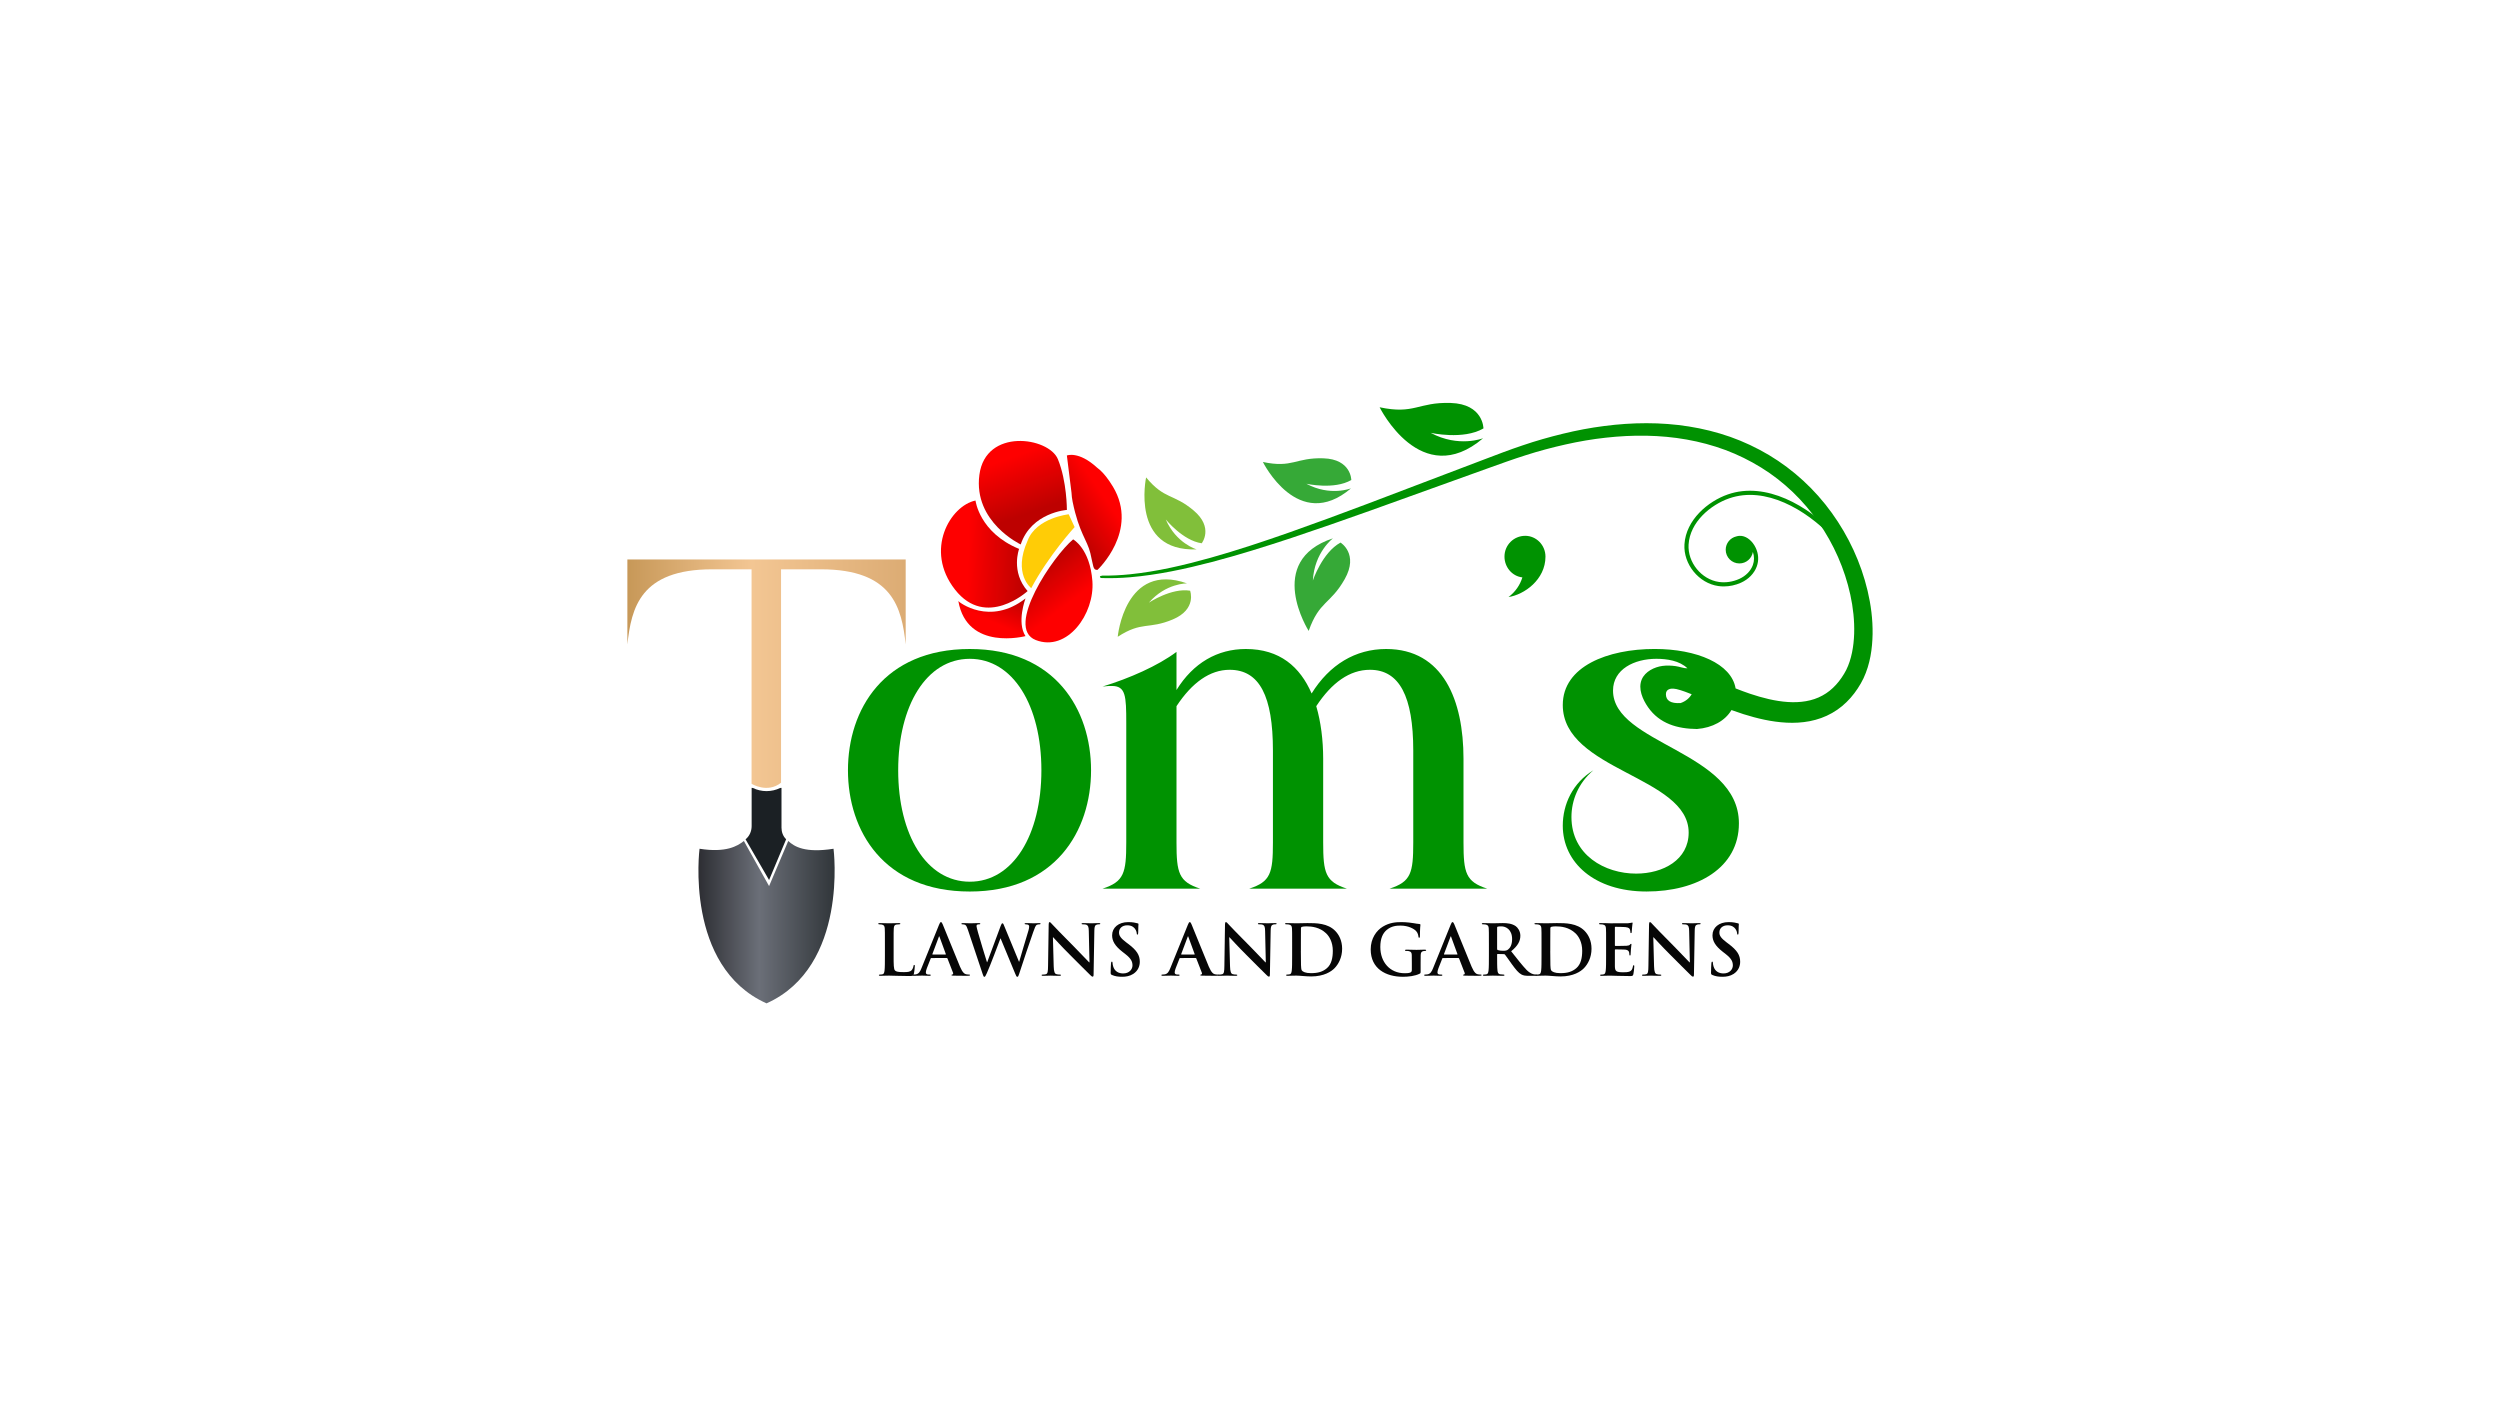 <svg xml:space="preserve" style="enable-background:new 0 0 1920 1080;" viewBox="0 0 1920 1080" y="0px" x="0px" xmlns:xlink="http://www.w3.org/1999/xlink" xmlns="http://www.w3.org/2000/svg" id="Layer_1" version="1.1">
<style type="text/css">
	.st0{fill:#009201;}
	.st1{fill:#060606;}
	.st2{fill:#36A937;}
	.st3{fill:#81BF3A;}
	.st4{fill:none;}
	.st5{fill:url(#SVGID_1_);}
	.st6{fill:#1B2024;}
	.st7{fill:url(#SVGID_00000060735699325112936340000003972520343631642291_);}
	.st8{fill:url(#SVGID_00000106858383345587387590000012818241283090188416_);}
	.st9{fill:url(#SVGID_00000035510908864313840840000008424946165076200846_);}
	.st10{fill:url(#SVGID_00000155109452182789056490000007047261331895436947_);}
	.st11{fill:url(#SVGID_00000108279291388127806340000010028600876006644403_);}
	.st12{fill:#FFCC06;}
	.st13{fill:url(#SVGID_00000101095005953643706790000016147425971871774636_);}
	.st14{fill:url(#SVGID_00000011748782381024426900000009595559168698891167_);}
	.st15{fill:url(#SVGID_00000024701106458823717600000001889446690066263693_);}
	.st16{fill:url(#SVGID_00000021094720057386354150000011871364373707777212_);}
	.st17{fill:url(#SVGID_00000088845486554515032020000000940147035246242464_);}
	.st18{fill:url(#SVGID_00000062899693773019707480000013750623584050088638_);}
	.st19{fill:url(#SVGID_00000029019843301116408630000002159027234233498019_);}
	.st20{fill:url(#SVGID_00000096753427872482786480000007802790740580116405_);}
	.st21{fill:url(#SVGID_00000029032196272012215770000010674729590939856046_);}
	.st22{fill:url(#SVGID_00000086669921634450871540000001774751314700759687_);}
	.st23{fill:url(#SVGID_00000171678988355893908250000005528600272554826405_);}
	.st24{fill:url(#SVGID_00000097502054896159021600000007310521354270153909_);}
	.st25{fill:url(#SVGID_00000000936690398004356970000015468586572516644525_);}
	.st26{fill:url(#SVGID_00000175283673325514509080000009358597116275001223_);}
	.st27{fill:url(#SVGID_00000158709630077853039540000007148751577524970628_);}
</style>
<g>
	<g>
		<g>
			<g>
				<g>
					<path d="M651.23,591.56c0-46.57,27.5-93.13,93.57-93.13c65.64,0,93.13,46.57,93.13,93.13
						c0,46.57-27.5,93.13-93.13,93.13C678.72,684.69,651.23,638.13,651.23,591.56z M799.79,591.56c0-49.67-21.73-85.59-54.99-85.59
						c-33.26,0-54.99,35.92-54.99,85.59c0,49.67,21.73,85.59,54.99,85.59C778.06,677.16,799.79,641.24,799.79,591.56z" class="st0"></path>
				</g>
			</g>
			<g>
				<g>
					<path d="M864.97,647v-91.8c0-20.84-0.44-28.38-11.09-28.38c-1.77,0-3.55,0-7.1,0.44
						c20.4-6.21,42.57-15.96,56.77-26.61v29.27c12.86-20.84,31.49-31.49,53.22-31.49c26.17,0,41.69,13.75,50.56,34.15
						c13.75-22.17,33.7-34.15,57.21-34.15c43.91,0,59.43,39.47,59.43,84.26V647c0,23.51,1.77,30.16,18.18,35.48h-74.95
						c16.41-5.32,18.18-11.97,18.18-35.48v-70.51c0-41.69-10.64-62.09-33.26-62.09c-15.52,0-29.27,9.76-41.24,27.94
						c3.55,11.97,5.32,26.16,5.32,40.36V647c0,23.51,1.77,30.16,18.18,35.48h-74.95c16.41-5.32,18.18-11.97,18.18-35.48v-70.51
						c0-41.69-10.2-62.09-33.26-62.09c-15.08,0-28.83,9.76-40.8,27.94V647c0,23.51,1.77,30.16,18.18,35.48h-74.95
						C863.2,677.16,864.97,670.5,864.97,647z" class="st0"></path>
				</g>
			</g>
			<g>
				<g>
					<path d="M1169.19,443.44c-7.98-0.89-13.75-7.98-13.75-15.96c0-8.87,7.09-15.97,15.96-15.97
						c8.43,0,15.52,7.1,15.52,15.97c0,17.74-16.41,29.27-28.38,31.04C1163.87,454.53,1167.41,449.21,1169.19,443.44z" class="st0"></path>
				</g>
			</g>
		</g>
	</g>
	<g>
		<g>
			<path d="M686.3,733.89c0,6.86,0,10.55,1.12,11.52c0.91,0.8,2.3,1.18,6.48,1.18c2.84,0,4.93-0.05,6.27-1.5
				c0.64-0.7,1.29-2.2,1.39-3.21c0.05-0.48,0.16-0.8,0.59-0.8c0.37,0,0.43,0.27,0.43,0.91c0,0.59-0.37,4.61-0.8,6.16
				c-0.32,1.18-0.59,1.45-3.37,1.45c-3.86,0-6.64-0.11-9.05-0.16c-2.41-0.11-4.34-0.16-6.54-0.16c-0.59,0-1.77,0-3.05,0.05
				c-1.23,0-2.62,0.11-3.7,0.11c-0.7,0-1.07-0.16-1.07-0.54c0-0.27,0.21-0.43,0.86-0.43c0.8,0,1.45-0.11,1.93-0.22
				c1.07-0.21,1.34-1.39,1.55-2.95c0.27-2.25,0.27-6.48,0.27-11.41v-9.43c0-8.14,0-9.64-0.11-11.36c-0.11-1.82-0.54-2.68-2.3-3.05
				c-0.43-0.11-1.07-0.16-1.77-0.16c-0.59,0-0.91-0.11-0.91-0.48c0-0.37,0.37-0.48,1.18-0.48c2.52,0,5.89,0.16,7.34,0.16
				c1.29,0,5.2-0.16,7.29-0.16c0.75,0,1.12,0.11,1.12,0.48c0,0.38-0.32,0.48-0.96,0.48c-0.59,0-1.45,0.05-2.09,0.16
				c-1.45,0.27-1.87,1.18-1.98,3.05c-0.11,1.72-0.11,3.21-0.11,11.36V733.89z" class="st1"></path>
			<path d="M715.22,735.76c-0.27,0-0.37,0.11-0.48,0.43l-2.89,7.34c-0.54,1.34-0.8,2.62-0.8,3.27
				c0,0.97,0.48,1.66,2.14,1.66h0.8c0.64,0,0.8,0.11,0.8,0.43c0,0.43-0.32,0.54-0.91,0.54c-1.71,0-4.02-0.16-5.68-0.16
				c-0.59,0-3.53,0.16-6.32,0.16c-0.7,0-1.02-0.11-1.02-0.54c0-0.32,0.21-0.43,0.64-0.43c0.48,0,1.23-0.06,1.66-0.11
				c2.46-0.32,3.48-2.14,4.55-4.82l13.44-33.21c0.64-1.55,0.96-2.14,1.5-2.14c0.48,0,0.8,0.48,1.34,1.71
				c1.29,2.95,9.86,24.37,13.28,32.51c2.04,4.82,3.59,5.57,4.71,5.84c0.8,0.16,1.61,0.22,2.25,0.22c0.43,0,0.7,0.05,0.7,0.43
				c0,0.43-0.48,0.54-2.47,0.54c-1.93,0-5.84,0-10.12-0.11c-0.96-0.05-1.61-0.05-1.61-0.43c0-0.32,0.21-0.43,0.75-0.48
				c0.37-0.11,0.75-0.59,0.48-1.23l-4.29-11.03c-0.11-0.27-0.27-0.38-0.54-0.38H715.22z M726.14,733.08c0.27,0,0.32-0.16,0.27-0.32
				l-4.82-13.18c-0.05-0.21-0.11-0.48-0.27-0.48c-0.16,0-0.27,0.27-0.32,0.48l-4.93,13.12c-0.05,0.21,0,0.37,0.21,0.37H726.14z" class="st1"></path>
			<path d="M743.38,714.18c-0.64-1.98-1.23-3.27-1.98-3.8c-0.59-0.37-1.66-0.48-2.14-0.48c-0.54,0-0.86-0.05-0.86-0.48
				c0-0.37,0.43-0.48,1.18-0.48c2.78,0,5.73,0.16,6.21,0.16c0.48,0,2.84-0.16,5.95-0.16c0.75,0,1.12,0.16,1.12,0.48
				c0,0.43-0.43,0.48-0.96,0.48c-0.43,0-0.96,0-1.34,0.21c-0.48,0.22-0.59,0.59-0.59,1.18c0,0.7,0.54,2.52,1.18,4.93
				c0.91,3.53,5.89,19.76,6.86,22.76h0.16l10.39-27.96c0.54-1.5,0.91-1.93,1.34-1.93c0.59,0,0.86,0.8,1.55,2.52l11.14,27h0.16
				c0.96-3.59,5.25-17.73,7.12-24c0.37-1.23,0.54-2.36,0.54-3.1c0-0.86-0.48-1.61-2.57-1.61c-0.54,0-0.91-0.16-0.91-0.48
				c0-0.37,0.43-0.48,1.23-0.48c2.84,0,5.09,0.16,5.57,0.16c0.37,0,2.68-0.16,4.45-0.16c0.59,0,0.96,0.11,0.96,0.43
				c0,0.37-0.27,0.53-0.75,0.53c-0.54,0-1.29,0.05-1.87,0.27c-1.29,0.48-1.87,2.62-3,5.68c-2.46,6.75-8.09,23.78-10.71,31.82
				c-0.59,1.88-0.86,2.52-1.55,2.52c-0.54,0-0.86-0.64-1.66-2.62l-11.14-26.89h-0.11c-1.02,2.73-8.14,21.75-10.44,26.68
				c-1.02,2.2-1.29,2.84-1.93,2.84c-0.54,0-0.75-0.59-1.23-1.98L743.38,714.18z" class="st1"></path>
			<path d="M809.24,742.14c0.11,4.18,0.8,5.57,1.87,5.95c0.91,0.32,1.93,0.38,2.79,0.38c0.59,0,0.91,0.11,0.91,0.43
				c0,0.43-0.48,0.54-1.23,0.54c-3.48,0-5.62-0.16-6.64-0.16c-0.48,0-3,0.16-5.78,0.16c-0.7,0-1.18-0.05-1.18-0.54
				c0-0.32,0.32-0.43,0.86-0.43c0.7,0,1.66-0.06,2.41-0.27c1.39-0.43,1.61-1.98,1.66-6.64l0.48-31.55c0-1.07,0.16-1.82,0.7-1.82
				c0.59,0,1.07,0.69,1.98,1.66c0.64,0.69,8.78,9.26,16.61,17.03c3.64,3.64,10.87,11.36,11.78,12.21h0.27l-0.54-24.05
				c-0.05-3.27-0.54-4.29-1.82-4.82c-0.8-0.32-2.09-0.32-2.84-0.32c-0.64,0-0.86-0.16-0.86-0.48c0-0.43,0.59-0.48,1.39-0.48
				c2.79,0,5.36,0.16,6.48,0.16c0.59,0,2.63-0.16,5.25-0.16c0.7,0,1.23,0.06,1.23,0.48c0,0.32-0.32,0.48-0.96,0.48
				c-0.54,0-0.96,0-1.61,0.16c-1.5,0.43-1.93,1.55-1.98,4.55l-0.59,33.8c0,1.18-0.21,1.66-0.7,1.66c-0.59,0-1.23-0.59-1.82-1.18
				c-3.37-3.21-10.23-10.23-15.8-15.75c-5.84-5.79-11.78-12.32-12.75-13.34h-0.16L809.24,742.14z" class="st1"></path>
			<path d="M854,748.78c-0.86-0.38-1.02-0.64-1.02-1.82c0-2.95,0.21-6.16,0.27-7.02c0.05-0.8,0.21-1.39,0.64-1.39
				c0.48,0,0.54,0.48,0.54,0.91c0,0.7,0.21,1.82,0.48,2.73c1.18,3.96,4.34,5.41,7.66,5.41c4.82,0,7.18-3.27,7.18-6.11
				c0-2.63-0.8-5.09-5.25-8.57l-2.46-1.93c-5.89-4.6-7.93-8.36-7.93-12.69c0-5.89,4.93-10.12,12.37-10.12
				c3.48,0,5.73,0.53,7.12,0.91c0.48,0.11,0.75,0.27,0.75,0.64c0,0.69-0.21,2.25-0.21,6.43c0,1.18-0.16,1.6-0.59,1.6
				c-0.37,0-0.54-0.32-0.54-0.96c0-0.48-0.27-2.14-1.39-3.54c-0.8-1.02-2.36-2.62-5.84-2.62c-3.96,0-6.37,2.3-6.37,5.52
				c0,2.46,1.23,4.34,5.68,7.71l1.5,1.12c6.48,4.88,8.78,8.57,8.78,13.66c0,3.11-1.18,6.8-5.03,9.32c-2.68,1.72-5.68,2.2-8.52,2.2
				C858.72,750.17,856.31,749.8,854,748.78z" class="st1"></path>
			<path d="M906.32,735.76c-0.27,0-0.37,0.11-0.48,0.43l-2.89,7.34c-0.54,1.34-0.8,2.62-0.8,3.27
				c0,0.97,0.48,1.66,2.14,1.66h0.8c0.64,0,0.8,0.11,0.8,0.43c0,0.43-0.32,0.54-0.91,0.54c-1.71,0-4.02-0.16-5.68-0.16
				c-0.59,0-3.53,0.16-6.32,0.16c-0.7,0-1.02-0.11-1.02-0.54c0-0.32,0.21-0.43,0.64-0.43c0.48,0,1.23-0.06,1.66-0.11
				c2.46-0.32,3.48-2.14,4.55-4.82l13.44-33.21c0.64-1.55,0.96-2.14,1.5-2.14c0.48,0,0.8,0.48,1.34,1.71
				c1.29,2.95,9.86,24.37,13.28,32.51c2.04,4.82,3.59,5.57,4.71,5.84c0.8,0.16,1.61,0.22,2.25,0.22c0.43,0,0.7,0.05,0.7,0.43
				c0,0.43-0.48,0.54-2.47,0.54c-1.93,0-5.84,0-10.12-0.11c-0.96-0.05-1.61-0.05-1.61-0.43c0-0.32,0.21-0.43,0.75-0.48
				c0.37-0.11,0.75-0.59,0.48-1.23l-4.29-11.03c-0.11-0.27-0.27-0.38-0.54-0.38H906.32z M917.24,733.08c0.27,0,0.32-0.16,0.27-0.32
				l-4.82-13.18c-0.05-0.21-0.11-0.48-0.27-0.48c-0.16,0-0.27,0.27-0.32,0.48l-4.93,13.12c-0.05,0.21,0,0.37,0.21,0.37H917.24z" class="st1"></path>
			<path d="M944.66,742.14c0.11,4.18,0.8,5.57,1.87,5.95c0.91,0.32,1.93,0.38,2.79,0.38c0.59,0,0.91,0.11,0.91,0.43
				c0,0.43-0.48,0.54-1.23,0.54c-3.48,0-5.62-0.16-6.64-0.16c-0.48,0-3,0.16-5.78,0.16c-0.7,0-1.18-0.05-1.18-0.54
				c0-0.32,0.32-0.43,0.86-0.43c0.7,0,1.66-0.06,2.41-0.27c1.39-0.43,1.61-1.98,1.66-6.64L940.8,710c0-1.07,0.16-1.82,0.7-1.82
				c0.59,0,1.07,0.69,1.98,1.66c0.64,0.69,8.78,9.26,16.61,17.03c3.64,3.64,10.87,11.36,11.78,12.21h0.27l-0.54-24.05
				c-0.05-3.27-0.54-4.29-1.82-4.82c-0.8-0.32-2.09-0.32-2.84-0.32c-0.64,0-0.86-0.16-0.86-0.48c0-0.43,0.59-0.48,1.39-0.48
				c2.79,0,5.36,0.16,6.48,0.16c0.59,0,2.62-0.16,5.25-0.16c0.7,0,1.23,0.06,1.23,0.48c0,0.32-0.32,0.48-0.96,0.48
				c-0.54,0-0.96,0-1.61,0.16c-1.5,0.43-1.93,1.55-1.98,4.55l-0.59,33.8c0,1.18-0.21,1.66-0.7,1.66c-0.59,0-1.23-0.59-1.82-1.18
				c-3.37-3.21-10.23-10.23-15.8-15.75c-5.84-5.79-11.78-12.32-12.75-13.34h-0.16L944.66,742.14z" class="st1"></path>
			<path d="M992.36,724.46c0-8.14,0-9.64-0.11-11.36c-0.11-1.82-0.54-2.68-2.3-3.05c-0.43-0.11-1.34-0.16-2.09-0.16
				c-0.59,0-0.91-0.11-0.91-0.48c0-0.37,0.37-0.48,1.18-0.48c2.84,0,6.21,0.16,7.71,0.16c1.66,0,5.03-0.16,8.25-0.16
				c6.7,0,15.64,0,21.48,6.11c2.68,2.78,5.19,7.23,5.19,13.6c0,6.75-2.84,11.89-5.84,14.95c-2.46,2.52-8.03,6.32-17.94,6.32
				c-1.93,0-4.12-0.16-6.16-0.32c-2.04-0.16-3.91-0.32-5.25-0.32c-0.59,0-1.77,0-3.05,0.05c-1.23,0-2.62,0.11-3.7,0.11
				c-0.7,0-1.07-0.16-1.07-0.54c0-0.27,0.21-0.43,0.86-0.43c0.8,0,1.45-0.11,1.93-0.22c1.07-0.21,1.34-1.39,1.55-2.95
				c0.27-2.25,0.27-6.48,0.27-11.41V724.46z M999.06,730.35c0,5.68,0.05,9.8,0.11,10.82c0.05,1.34,0.16,3.48,0.59,4.07
				c0.7,1.02,2.78,2.14,7.02,2.14c5.46,0,9.11-1.07,12.32-3.85c3.43-2.95,4.5-7.82,4.5-13.34c0-6.8-2.84-11.19-5.14-13.39
				c-4.93-4.71-11.03-5.36-15.21-5.36c-1.07,0-3.05,0.16-3.48,0.38c-0.48,0.21-0.64,0.48-0.64,1.07c-0.05,1.82-0.05,6.48-0.05,10.71
				V730.35z" class="st1"></path>
			<path d="M1091.06,745.83c0,1.45-0.05,1.55-0.7,1.93c-3.48,1.82-8.73,2.41-12.91,2.41c-13.12,0-24.75-6.21-24.75-21
				c0-8.57,4.45-14.57,9.32-17.51c5.14-3.11,9.91-3.48,14.41-3.48c3.7,0,8.41,0.64,9.48,0.86c1.12,0.21,3,0.53,4.23,0.59
				c0.64,0.06,0.75,0.27,0.75,0.64c0,0.59-0.38,2.09-0.38,8.79c0,0.86-0.16,1.12-0.59,1.12c-0.38,0-0.48-0.27-0.54-0.7
				c-0.16-1.23-0.43-2.94-1.82-4.44c-1.61-1.72-5.89-4.18-11.94-4.18c-2.95,0-6.86,0.21-10.61,3.32c-3,2.52-4.93,6.54-4.93,13.12
				c0,11.52,7.34,20.14,18.64,20.14c1.39,0,3.27,0,4.55-0.59c0.8-0.38,1.02-1.07,1.02-1.98v-5.04c0-2.68,0-4.71-0.05-6.32
				c-0.05-1.82-0.54-2.68-2.3-3.05c-0.43-0.11-1.34-0.16-2.09-0.16c-0.48,0-0.8-0.11-0.8-0.43c0-0.43,0.37-0.54,1.12-0.54
				c2.79,0,6.16,0.16,7.77,0.16c1.66,0,4.5-0.16,6.27-0.16c0.7,0,1.07,0.11,1.07,0.54c0,0.32-0.32,0.43-0.7,0.43
				c-0.43,0-0.8,0.05-1.45,0.16c-1.45,0.27-1.98,1.18-2.04,3.05c-0.05,1.61-0.05,3.75-0.05,6.43V745.83z" class="st1"></path>
			<path d="M1108.13,735.76c-0.27,0-0.37,0.11-0.48,0.43l-2.89,7.34c-0.54,1.34-0.8,2.62-0.8,3.27
				c0,0.97,0.48,1.66,2.14,1.66h0.8c0.64,0,0.8,0.11,0.8,0.43c0,0.43-0.32,0.54-0.91,0.54c-1.71,0-4.02-0.16-5.68-0.16
				c-0.59,0-3.53,0.16-6.32,0.16c-0.7,0-1.02-0.11-1.02-0.54c0-0.32,0.21-0.43,0.64-0.43c0.48,0,1.23-0.06,1.66-0.11
				c2.46-0.32,3.48-2.14,4.55-4.82l13.44-33.21c0.64-1.55,0.96-2.14,1.5-2.14c0.48,0,0.8,0.48,1.34,1.71
				c1.29,2.95,9.86,24.37,13.28,32.51c2.04,4.82,3.59,5.57,4.71,5.84c0.8,0.16,1.61,0.22,2.25,0.22c0.43,0,0.7,0.05,0.7,0.43
				c0,0.43-0.48,0.54-2.47,0.54c-1.93,0-5.84,0-10.12-0.11c-0.96-0.05-1.61-0.05-1.61-0.43c0-0.32,0.21-0.43,0.75-0.48
				c0.37-0.11,0.75-0.59,0.48-1.23l-4.29-11.03c-0.11-0.27-0.27-0.38-0.54-0.38H1108.13z M1119.06,733.08
				c0.27,0,0.32-0.16,0.27-0.32l-4.82-13.18c-0.05-0.21-0.11-0.48-0.27-0.48c-0.16,0-0.27,0.27-0.32,0.48l-4.93,13.12
				c-0.05,0.21,0,0.37,0.21,0.37H1119.06z" class="st1"></path>
			<path d="M1143.47,724.46c0-8.14,0-9.64-0.11-11.36c-0.11-1.82-0.54-2.68-2.3-3.05c-0.43-0.11-1.34-0.16-2.09-0.16
				c-0.59,0-0.91-0.11-0.91-0.48c0-0.37,0.37-0.48,1.18-0.48c2.84,0,6.21,0.16,7.34,0.16c1.82,0,5.89-0.16,7.55-0.16
				c3.37,0,6.96,0.32,9.86,2.3c1.5,1.02,3.64,3.75,3.64,7.34c0,3.96-1.66,7.61-7.07,12c4.77,6,8.46,10.77,11.62,14.09
				c3,3.11,5.2,3.48,6,3.64c0.59,0.11,1.07,0.16,1.5,0.16c0.43,0,0.64,0.16,0.64,0.43c0,0.43-0.37,0.54-1.02,0.54h-5.09
				c-3,0-4.34-0.27-5.73-1.02c-2.3-1.23-4.34-3.75-7.34-7.87c-2.14-2.94-4.61-6.59-5.3-7.39c-0.27-0.32-0.59-0.38-0.96-0.38
				l-4.66-0.11c-0.27,0-0.43,0.11-0.43,0.43v0.75c0,4.98,0,9.21,0.27,11.46c0.16,1.55,0.48,2.73,2.09,2.95
				c0.8,0.11,1.98,0.22,2.63,0.22c0.43,0,0.64,0.16,0.64,0.43c0,0.38-0.38,0.54-1.07,0.54c-3.11,0-7.07-0.16-7.87-0.16
				c-1.02,0-4.39,0.16-6.54,0.16c-0.7,0-1.07-0.16-1.07-0.54c0-0.27,0.21-0.43,0.86-0.43c0.8,0,1.45-0.11,1.93-0.22
				c1.07-0.21,1.34-1.39,1.55-2.95c0.27-2.25,0.27-6.48,0.27-11.41V724.46z M1149.79,728.69c0,0.59,0.11,0.8,0.48,0.96
				c1.12,0.38,2.73,0.54,4.07,0.54c2.14,0,2.84-0.22,3.8-0.91c1.61-1.18,3.16-3.64,3.16-8.03c0-7.61-5.03-9.8-8.2-9.8
				c-1.34,0-2.3,0.06-2.84,0.22c-0.37,0.11-0.48,0.32-0.48,0.75V728.69z" class="st1"></path>
			<path d="M1183.89,724.46c0-8.14,0-9.64-0.11-11.36c-0.11-1.82-0.54-2.68-2.3-3.05c-0.43-0.11-1.34-0.16-2.09-0.16
				c-0.59,0-0.91-0.11-0.91-0.48c0-0.37,0.38-0.48,1.18-0.48c2.84,0,6.21,0.16,7.71,0.16c1.66,0,5.03-0.16,8.25-0.16
				c6.7,0,15.64,0,21.48,6.11c2.68,2.78,5.19,7.23,5.19,13.6c0,6.75-2.84,11.89-5.84,14.95c-2.46,2.52-8.03,6.32-17.94,6.32
				c-1.93,0-4.12-0.16-6.16-0.32c-2.04-0.16-3.91-0.32-5.25-0.32c-0.59,0-1.77,0-3.05,0.05c-1.23,0-2.62,0.11-3.7,0.11
				c-0.7,0-1.07-0.16-1.07-0.54c0-0.27,0.21-0.43,0.86-0.43c0.8,0,1.45-0.11,1.93-0.22c1.07-0.21,1.34-1.39,1.55-2.95
				c0.27-2.25,0.27-6.48,0.27-11.41V724.46z M1190.59,730.35c0,5.68,0.05,9.8,0.11,10.82c0.05,1.34,0.16,3.48,0.59,4.07
				c0.7,1.02,2.78,2.14,7.02,2.14c5.46,0,9.11-1.07,12.32-3.85c3.43-2.95,4.5-7.82,4.5-13.34c0-6.8-2.84-11.19-5.14-13.39
				c-4.93-4.71-11.03-5.36-15.21-5.36c-1.07,0-3.05,0.16-3.48,0.38c-0.48,0.21-0.64,0.48-0.64,1.07c-0.05,1.82-0.05,6.48-0.05,10.71
				V730.35z" class="st1"></path>
			<path d="M1233.48,724.46c0-8.14,0-9.64-0.11-11.36c-0.11-1.82-0.54-2.68-2.3-3.05c-0.43-0.11-1.34-0.16-2.09-0.16
				c-0.59,0-0.91-0.11-0.91-0.48c0-0.37,0.37-0.48,1.18-0.48c1.45,0,3,0.06,4.34,0.06c1.39,0.05,2.63,0.11,3.38,0.11
				c1.71,0,12.37,0,13.39-0.05c1.02-0.11,1.87-0.21,2.3-0.32c0.27-0.05,0.59-0.21,0.86-0.21c0.27,0,0.32,0.21,0.32,0.48
				c0,0.38-0.27,1.02-0.43,3.48c-0.05,0.54-0.16,2.89-0.27,3.54c-0.05,0.27-0.16,0.59-0.54,0.59s-0.48-0.27-0.48-0.75
				c0-0.38-0.05-1.29-0.32-1.93c-0.37-0.97-0.91-1.61-3.59-1.93c-0.91-0.11-6.54-0.22-7.61-0.22c-0.27,0-0.37,0.16-0.37,0.54v13.55
				c0,0.38,0.05,0.59,0.37,0.59c1.18,0,7.34,0,8.57-0.11c1.29-0.11,2.09-0.27,2.57-0.8c0.37-0.43,0.59-0.7,0.86-0.7
				c0.21,0,0.37,0.11,0.37,0.43s-0.21,1.18-0.43,3.91c-0.05,1.07-0.21,3.21-0.21,3.59c0,0.43,0,1.02-0.48,1.02
				c-0.38,0-0.48-0.21-0.48-0.48c-0.05-0.54-0.05-1.23-0.21-1.93c-0.27-1.07-1.02-1.88-3-2.09c-1.02-0.11-6.32-0.16-7.61-0.16
				c-0.27,0-0.32,0.21-0.32,0.53v4.23c0,1.82-0.05,6.75,0,8.3c0.11,3.69,0.96,4.5,6.43,4.5c1.39,0,3.64,0,5.03-0.64
				c1.39-0.64,2.04-1.77,2.41-3.96c0.11-0.59,0.21-0.8,0.59-0.8c0.43,0,0.43,0.43,0.43,0.97c0,1.23-0.43,4.88-0.7,5.95
				c-0.37,1.39-0.86,1.39-2.89,1.39c-4.02,0-6.96-0.11-9.27-0.16c-2.3-0.11-3.96-0.16-5.57-0.16c-0.59,0-1.77,0-3.05,0.05
				c-1.23,0-2.62,0.11-3.7,0.11c-0.7,0-1.07-0.16-1.07-0.54c0-0.27,0.21-0.43,0.86-0.43c0.8,0,1.45-0.11,1.93-0.22
				c1.07-0.21,1.34-1.39,1.55-2.95c0.27-2.25,0.27-6.48,0.27-11.41V724.46z" class="st1"></path>
			<path d="M1270.32,742.14c0.11,4.18,0.8,5.57,1.87,5.95c0.91,0.32,1.93,0.38,2.79,0.38c0.59,0,0.91,0.11,0.91,0.43
				c0,0.43-0.48,0.54-1.23,0.54c-3.48,0-5.62-0.16-6.64-0.16c-0.48,0-3,0.16-5.78,0.16c-0.7,0-1.18-0.05-1.18-0.54
				c0-0.32,0.32-0.43,0.86-0.43c0.7,0,1.66-0.06,2.41-0.27c1.39-0.43,1.61-1.98,1.66-6.64l0.48-31.55c0-1.07,0.16-1.82,0.7-1.82
				c0.59,0,1.07,0.69,1.98,1.66c0.64,0.69,8.78,9.26,16.61,17.03c3.64,3.64,10.87,11.36,11.78,12.21h0.27l-0.54-24.05
				c-0.05-3.27-0.54-4.29-1.82-4.82c-0.8-0.32-2.09-0.32-2.84-0.32c-0.64,0-0.86-0.16-0.86-0.48c0-0.43,0.59-0.48,1.39-0.48
				c2.79,0,5.36,0.16,6.48,0.16c0.59,0,2.63-0.16,5.25-0.16c0.7,0,1.23,0.06,1.23,0.48c0,0.32-0.32,0.48-0.96,0.48
				c-0.54,0-0.96,0-1.61,0.16c-1.5,0.43-1.93,1.55-1.98,4.55l-0.59,33.8c0,1.18-0.21,1.66-0.7,1.66c-0.59,0-1.23-0.59-1.82-1.18
				c-3.37-3.21-10.23-10.23-15.8-15.75c-5.84-5.79-11.78-12.32-12.75-13.34h-0.16L1270.32,742.14z" class="st1"></path>
			<path d="M1315.08,748.78c-0.86-0.38-1.02-0.64-1.02-1.82c0-2.95,0.21-6.16,0.27-7.02c0.05-0.8,0.21-1.39,0.64-1.39
				c0.48,0,0.54,0.48,0.54,0.91c0,0.7,0.21,1.82,0.48,2.73c1.18,3.96,4.34,5.41,7.66,5.41c4.82,0,7.18-3.27,7.18-6.11
				c0-2.63-0.8-5.09-5.25-8.57l-2.46-1.93c-5.89-4.6-7.93-8.36-7.93-12.69c0-5.89,4.93-10.12,12.37-10.12
				c3.48,0,5.73,0.53,7.12,0.91c0.48,0.11,0.75,0.27,0.75,0.64c0,0.69-0.21,2.25-0.21,6.43c0,1.18-0.16,1.6-0.59,1.6
				c-0.37,0-0.54-0.32-0.54-0.96c0-0.48-0.27-2.14-1.39-3.54c-0.8-1.02-2.36-2.62-5.84-2.62c-3.96,0-6.37,2.3-6.37,5.52
				c0,2.46,1.23,4.34,5.68,7.71l1.5,1.12c6.48,4.88,8.78,8.57,8.78,13.66c0,3.11-1.18,6.8-5.03,9.32c-2.68,1.72-5.68,2.2-8.52,2.2
				C1319.79,750.17,1317.38,749.8,1315.08,748.78z" class="st1"></path>
		</g>
	</g>
	<path d="M1139.29,329.03c0,0-0.01-18.77-25.17-19.56s-27.63,9.06-54.57,3.31c0,0,31.74,64.38,79.5,23.77
		c0,0-18.74,7.49-40.3-4.13C1098.75,332.41,1123.8,338.09,1139.29,329.03z" class="st0"></path>
	<path d="M1037.8,368.64c0,0-0.01-15.98-21.43-16.66s-23.53,7.72-46.47,2.82c0,0,27.03,54.82,67.69,20.24
		c0,0-15.96,6.38-34.31-3.52C1003.29,371.52,1024.62,376.35,1037.8,368.64z" class="st2"></path>
	<path d="M922.92,417.24c0,0,9.46-11.99-6.2-25.18c-15.66-13.2-22.21-8.15-36.51-25.41c0,0-12.21,57.11,38.76,55.27
		c0,0-15.74-4.67-23.64-22.96C895.34,398.96,908.47,415.22,922.92,417.24z" class="st3"></path>
	<path d="M1029.53,416.7c0,0,14.2,8.66,3.21,28.07c-10.99,19.41-19.6,16.74-27.67,39.78c0,0-34.1-53.71,18.66-71.14
		c0,0-14.31,10.74-15.45,32.41C1008.27,445.82,1015.52,424.24,1029.53,416.7z" class="st2"></path>
	<path d="M914,453.66c0,0,5.43,14.2-13.36,22.09c-18.79,7.89-23.52,1.15-42.23,13.3c0,0,5.35-57.88,53.23-41.01
		c0,0-16.34-0.23-29.28,14.8C882.36,462.84,899.66,451.29,914,453.66z" class="st3"></path>
	<path d="M1326.99,379.71c-15.26,5.3-32.2,19.55-33.33,38.32c-0.92,15.26,11.02,29.94,26.06,32.06
		c1.35,0.19,2.73,0.29,4.12,0.29c4.48,0,9.06-0.98,13.25-2.87c5.78-2.61,10.2-7.16,12.11-12.48c1.71-4.75,1.39-9.78-0.94-14.56
		c-2.36-4.84-6.37-8.23-10.48-8.85c-1.12-0.17-2.5-0.17-4.01,0.27c-0.03,0.01-0.05,0.01-0.08,0.02c-0.05,0.01-0.09,0.03-0.14,0.04
		c-4.69,1.06-8.21,5.23-8.21,10.25c0,5.81,4.71,10.52,10.52,10.52c5.23,0,9.54-3.83,10.35-8.83c1.15,3.36,1.16,6.79-0.01,10.05
		c-1.63,4.52-5.43,8.4-10.43,10.66c-4.94,2.23-10.48,3.06-15.61,2.34c-13.47-1.9-24.15-15.05-23.33-28.71
		c1.04-17.31,16.9-30.54,31.2-35.5c27.91-9.69,58.95,8.82,78.7,29.39l2.3-2.21C1388.6,388.62,1356.32,369.52,1326.99,379.71z" class="st0"></path>
	<path d="M1287.52,529.21c-0.61-0.14-1.43-0.24-2.28-0.33c-1.46-0.1-5.81-0.04-5.81,4.24c0,4.8,3.49,7.3,11.28,6.83
		c3.86-1.31,6.74-3.76,8.52-6.75c-1.73-0.68-3.47-1.38-5.15-1.98C1291.75,530.37,1289.46,529.65,1287.52,529.21z" class="st4"></path>
	<path d="M1434.32,453.74c-5.12-21.59-14.59-41.95-27.49-59.82c-12.87-17.9-29.41-33.16-48.3-44.46
		c-9.46-5.62-19.44-10.32-29.78-13.98c-10.35-3.62-21-6.26-31.77-7.96c-21.56-3.43-43.46-3.13-64.85-0.36
		c-10.71,1.36-21.3,3.38-31.75,5.93c-10.45,2.54-20.79,5.47-30.93,8.93c-10.2,3.4-20.13,7.25-30.04,11l-29.77,11.31
		c-39.69,15.08-79.28,30.42-119.27,44.52c-20,7.02-40.12,13.73-60.5,19.47c-20.38,5.7-41.05,10.57-62.08,12.74
		c-7.08,0.73-14.21,1.08-21.32,1.01l0,0.04c-0.8,0.07-1.88,0.28-1.72,0.93c0.25,1.01,1.51,0.91,1.51,0.91
		c7.26,0.21,14.52-0.01,21.75-0.63c21.28-1.81,42.18-6.36,62.76-11.72c20.59-5.4,40.89-11.79,61.07-18.46
		c40.34-13.43,80.22-28.07,120.17-42.44l29.96-10.78c10.01-3.58,19.95-7.23,29.95-10.37c10.01-3.22,20.16-5.9,30.39-8.2
		c10.22-2.3,20.55-4.08,30.92-5.21c20.73-2.31,41.72-2.2,62.07,1.42c10.17,1.8,20.15,4.46,29.78,8.03
		c9.62,3.6,18.85,8.15,27.54,13.53c34.86,21.51,59.75,57.96,68.42,97.61c2.15,9.89,3.27,20,2.95,29.92
		c-0.32,9.86-2.06,19.72-6.08,27.85c-1.01,1.92-2.21,4.05-3.56,5.95c-1.32,1.94-2.74,3.76-4.29,5.44c-3.06,3.37-6.56,6.2-10.45,8.29
		c-7.74,4.29-17.05,5.61-26.6,4.96c-9.58-0.64-19.36-3.11-28.99-6.34c-3.71-1.25-7.39-2.64-11.08-4.09
		c-3.17-18.98-29.76-30.3-62.21-30.3c-35.92,0-70.52,13.3-70.52,43.02c0,50.56,96.68,54.55,96.68,98.01
		c0,20.84-19.51,31.49-40.35,31.49c-23.95,0-49.67-14.19-49.67-43.46c0-12.86,5.32-26.16,16.85-35.92
		c-15.96,9.76-23.51,26.17-23.51,42.57c0,28.38,24.39,50.56,64.31,50.56c39.03,0,70.96-18.18,70.96-52.33
		c0-55.44-96.68-60.76-96.68-102c0-16.41,16.41-24.39,33.26-24.39c8.07,0,17.84,1.42,23.9,7.31c-2.76,0.09-6.13-1.29-9-1.68
		c-3.36-0.46-6.78-0.62-10.15-0.17c-6.25,0.83-13.37,4.29-15.96,10.41c-3.01,7.12,0.77,15.45,4.84,21.3
		c8.86,12.73,22.62,16.59,37.57,16.75c12.03-0.94,21.65-6.39,26.51-14.56c3.02,1.09,6.06,2.15,9.15,3.13
		c10.53,3.31,21.55,5.97,33.19,6.56c5.81,0.29,11.78,0,17.73-1.14c5.94-1.16,11.86-3.21,17.24-6.31c5.4-3.04,10.2-7.1,14.18-11.65
		c2.01-2.27,3.81-4.67,5.44-7.15c1.67-2.47,3.06-4.98,4.45-7.79c5.18-11.09,6.78-22.71,7-33.99
		C1438.33,475.67,1436.87,464.54,1434.32,453.74z M1290.7,539.95c-7.79,0.47-11.28-2.03-11.28-6.83c0-4.28,4.36-4.34,5.81-4.24
		c0.86,0.09,1.67,0.19,2.28,0.33c1.94,0.44,4.23,1.16,6.55,2c1.69,0.61,3.42,1.3,5.15,1.98
		C1297.44,536.19,1294.57,538.63,1290.7,539.95z" class="st0"></path>
	<g>
		<g>
			<g>
				<linearGradient y2="517.39" x2="695.576" y1="517.39" x1="481.819" gradientUnits="userSpaceOnUse" id="SVGID_1_">
					<stop style="stop-color:#C79858" offset="0"></stop>
					<stop style="stop-color:#F3C693" offset="0.447"></stop>
					<stop style="stop-color:#DCAC74" offset="0.997"></stop>
				</linearGradient>
				<path d="M599.84,601.14V437.23h30.54c55.44,0,62.09,29.71,65.19,57.65v-65.19H481.82v65.19
					c3.1-27.94,9.76-57.65,65.19-57.65h30.19v164.71C577.2,601.95,589.29,609.53,599.84,601.14z" class="st5"></path>
			</g>
		</g>
	</g>
	<path d="M603.76,644.55c-0.03-0.03-0.06-0.05-0.08-0.08c-2.33-2.28-3.49-5.5-3.49-8.76v-30.62
		c-0.9,0.02-0.94,0.04-0.98,0.06c-6.59,3.24-14.42,3.24-21.01,0l-0.94-0.06v29.36c0,3.86-1.59,7.61-4.57,10.06l-0.11,0.09
		l18.07,31.26L603.76,644.55z" class="st6"></path>
	
		<linearGradient y2="708.221" x2="641.009" y1="708.221" x1="536.386" gradientUnits="userSpaceOnUse" id="SVGID_00000093137166042170552720000018241031242293712001_">
		<stop style="stop-color:#2D2E33" offset="0"></stop>
		<stop style="stop-color:#6B6F78" offset="0.447"></stop>
		<stop style="stop-color:#31363A" offset="0.997"></stop>
	</linearGradient>
	<path d="M640.15,651.84
		c-21.76,3.44-30.21-1.62-34.77-5.98l-14.73,34.67l-19.36-34.67c-5.04,4.08-13.93,9.16-34.04,5.98c0,0-11.74,90.45,51.45,118.74
		C651.89,742.29,640.15,651.84,640.15,651.84z" style="fill:url(#SVGID_00000093137166042170552720000018241031242293712001_);"></path>
	
		<linearGradient y2="344.049" x2="774.417" y1="393.437" x1="791.928" gradientUnits="userSpaceOnUse" id="SVGID_00000036946482690468832330000001217004474710930088_">
		<stop style="stop-color:#BD0100" offset="0"></stop>
		<stop style="stop-color:#FE0000" offset="0.855"></stop>
	</linearGradient>
	<path d="M819.37,391.62
		c0,0-27.27,1.89-35.46,26.51c0,0-36.47-17.11-31.75-53.4s53.29-29.1,60.29-12.1C819.44,369.65,819.37,391.62,819.37,391.62z" style="fill:url(#SVGID_00000036946482690468832330000001217004474710930088_);"></path>
	
		<linearGradient y2="425.048" x2="736.172" y1="426.389" x1="787.573" gradientUnits="userSpaceOnUse" id="SVGID_00000091014372810801072100000014047635196549310340_">
		<stop style="stop-color:#BD0100" offset="0"></stop>
		<stop style="stop-color:#FE0000" offset="0.855"></stop>
	</linearGradient>
	<path d="M782.67,421.57c0,0-6.57,17.53,6.53,32.38
		c0,0-31.94,29.29-55.75-1.13c-23.81-30.43-3.54-64.45,15.73-68.41C749.19,384.39,752.04,408.96,782.67,421.57z" style="fill:url(#SVGID_00000091014372810801072100000014047635196549310340_);"></path>
	
		<linearGradient y2="469.841" x2="822.401" y1="435.872" x1="796.477" gradientUnits="userSpaceOnUse" id="SVGID_00000115499184581007804620000008350943299380453525_">
		<stop style="stop-color:#BD0100" offset="0"></stop>
		<stop style="stop-color:#FE0000" offset="0.855"></stop>
	</linearGradient>
	<path d="M824.17,414.25c0,0,12.9,6.91,14.79,32.05
		c1.89,25.14-19.32,54.7-43.51,45.25C771.25,482.1,809.24,426.54,824.17,414.25z" style="fill:url(#SVGID_00000115499184581007804620000008350943299380453525_);"></path>
	
		<linearGradient y2="481.129" x2="759.002" y1="452.971" x1="771.964" gradientUnits="userSpaceOnUse" id="SVGID_00000007397820987602778600000000932054705987449216_">
		<stop style="stop-color:#BD0100" offset="0"></stop>
		<stop style="stop-color:#FE0000" offset="0.855"></stop>
	</linearGradient>
	<path d="M787.58,459.61c0,0-6.92,18.33,0,28.92
		c0,0-44.78,11.83-51.58-26.91C736.38,462.37,760.14,481,787.58,459.61z" style="fill:url(#SVGID_00000007397820987602778600000000932054705987449216_);"></path>
	<path d="M792,451.7c0,0-14.32-10.8-2.79-36.51c6.68-17.58,31.56-20.22,31.56-20.22l4.54,9.83
		C825.3,404.8,805.38,426.52,792,451.7z" class="st12"></path>
	
		<linearGradient y2="378.613" x2="853.258" y1="401.855" x1="819.288" gradientUnits="userSpaceOnUse" id="SVGID_00000032608772508852156290000008966756296490665893_">
		<stop style="stop-color:#BD0100" offset="0"></stop>
		<stop style="stop-color:#FE0000" offset="0.855"></stop>
	</linearGradient>
	<path d="M854.76,373.79
		c-0.92-1.53-1.82-2.92-2.72-4.23l0.01-0.01c-0.05-0.06-0.09-0.11-0.14-0.17c-3.28-4.77-6.42-8.1-9.33-10.21
		c-14.29-13.09-23.22-9.35-23.22-9.35l3.56,28.6c0.1,2.25,0.38,4.57,0.86,6.91c4.91,24,11.15,29.29,13.61,39.5
		c2.46,10.21,1.89,13.04,5.48,12.85C842.88,437.69,874.98,407.62,854.76,373.79z" style="fill:url(#SVGID_00000032608772508852156290000008966756296490665893_);"></path>
</g>
</svg>
